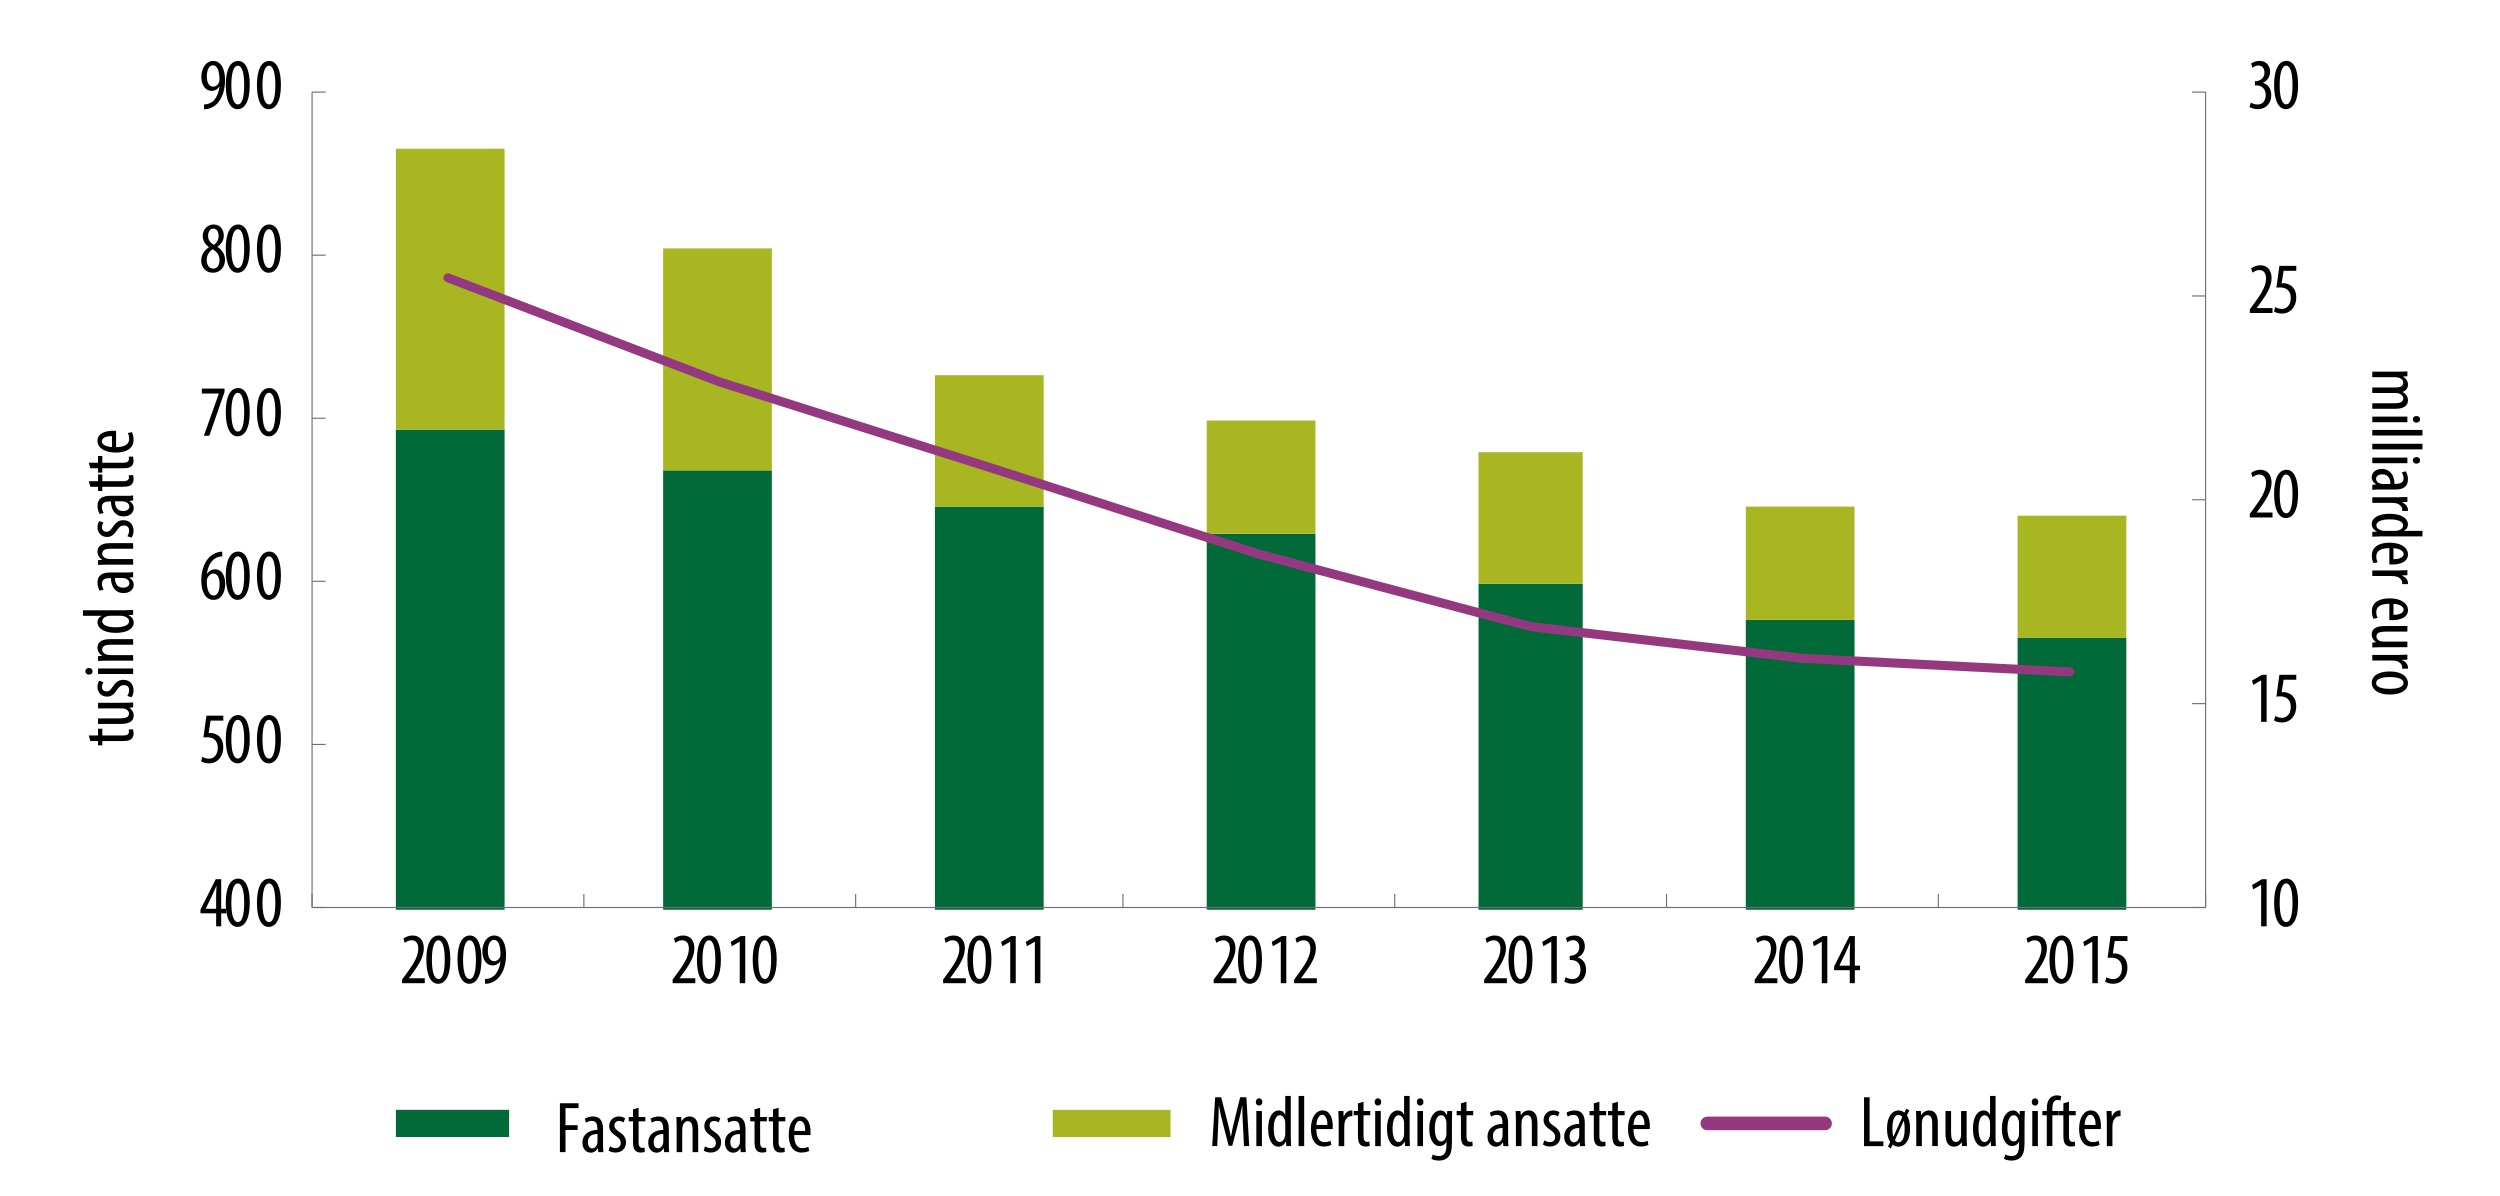 <?xml version="1.0" encoding="utf-8"?>
<!-- Generator: Adobe Illustrator 16.0.0, SVG Export Plug-In . SVG Version: 6.00 Build 0)  -->
<!DOCTYPE svg PUBLIC "-//W3C//DTD SVG 1.0//EN" "http://www.w3.org/TR/2001/REC-SVG-20010904/DTD/svg10.dtd">
<svg version="1.0" id="Layer_1" xmlns="http://www.w3.org/2000/svg" xmlns:xlink="http://www.w3.org/1999/xlink" x="0px" y="0px"
	 width="552px" height="264px" viewBox="0 0 552 264" enable-background="new 0 0 552 264" xml:space="preserve">
<g>
	<path fill="#010101" d="M529.551,82.067c0.912,0,1.377-0.048,2.001-0.063v1.072l-0.96,0.063v0.032
		c0.624,0.336,1.088,0.929,1.088,1.745c0,0.72-0.352,1.328-1.184,1.616v0.032c0.383,0.208,0.688,0.48,0.88,0.769
		c0.208,0.304,0.304,0.672,0.304,1.072c0,1.04-0.768,1.856-2.736,1.856h-5.139v-1.217h4.85c1.009,0,1.985-0.144,1.985-1.088
		c0-0.513-0.433-0.961-1.153-1.137c-0.207-0.032-0.447-0.048-0.703-0.048h-4.979v-1.217h5.074c0.864,0,1.761-0.16,1.761-1.072
		c0-0.496-0.433-1.009-1.249-1.152c-0.208-0.032-0.432-0.048-0.672-0.048h-4.914v-1.217H529.551z"/>
	<path fill="#010101" d="M523.805,91.987h7.747v1.232h-7.747V91.987z M533.553,93.316c-0.48,0.016-0.801-0.289-0.801-0.753
		c0-0.4,0.32-0.704,0.801-0.704s0.801,0.32,0.801,0.721C534.354,93.027,534.033,93.316,533.553,93.316z"/>
	<path fill="#010101" d="M534.881,94.932v1.232h-11.076v-1.232H534.881z"/>
	<path fill="#010101" d="M534.881,97.987v1.232h-11.076v-1.232H534.881z"/>
	<path fill="#010101" d="M523.805,101.044h7.747v1.232h-7.747V101.044z M533.553,102.373c-0.48,0.016-0.801-0.289-0.801-0.753
		c0-0.4,0.32-0.704,0.801-0.704s0.801,0.32,0.801,0.721C534.354,102.084,534.033,102.373,533.553,102.373z"/>
	<path fill="#010101" d="M523.805,107.045l0.816-0.08v-0.048c-0.592-0.337-0.944-0.881-0.944-1.537c0-1.04,0.88-1.841,2.209-1.841
		c1.937,0,2.801,1.553,2.817,3.298h0.24c1.04,0,1.76-0.257,1.76-1.232c0-0.48-0.16-0.913-0.4-1.281l0.865-0.271
		c0.24,0.319,0.512,1.04,0.512,1.809c0,1.553-1.024,2.225-2.77,2.225h-3.345c-0.593,0-1.265,0-1.761,0.08V107.045z M527.807,106.868
		c0-0.64-0.112-2.129-1.793-2.129c-1.008,0-1.377,0.513-1.377,0.944c0,0.545,0.4,1.009,1.169,1.153
		c0.144,0.031,0.304,0.031,0.433,0.031H527.807z"/>
	<path fill="#010101" d="M529.551,109.796c0.656,0,1.425-0.048,2.001-0.064v1.104l-1.216,0.064v0.031
		c0.736,0.257,1.344,0.913,1.344,1.633c0,0.097-0.016,0.177-0.016,0.257h-1.265c0.017-0.08,0.017-0.16,0.017-0.257
		c0-0.784-0.721-1.36-1.617-1.488c-0.208-0.032-0.448-0.048-0.705-0.048h-4.289v-1.232H529.551z"/>
	<path fill="#010101" d="M534.881,118.438h-9.219c-0.529,0-1.409,0.048-1.857,0.063v-1.056l0.977-0.08v-0.049
		c-0.561-0.256-1.104-0.8-1.104-1.616c0-1.313,1.425-2.257,3.97-2.257c2.753,0,4.033,1.137,4.033,2.337
		c0,0.561-0.271,1.104-0.928,1.408v0.032h4.129V118.438z M528.606,117.221c0.16,0,0.337,0,0.513-0.016
		c0.8-0.08,1.504-0.561,1.504-1.152c0-1.024-1.424-1.377-2.977-1.377c-1.633,0-2.945,0.416-2.945,1.313
		c0,0.384,0.208,0.912,1.328,1.185c0.145,0.032,0.32,0.048,0.513,0.048H528.606z"/>
	<path fill="#010101" d="M527.566,121.027c-2.369,0.017-2.881,0.944-2.881,1.841c0,0.528,0.127,0.977,0.304,1.28l-0.913,0.192
		c-0.239-0.433-0.367-1.089-0.367-1.696c0-1.857,1.521-2.817,3.889-2.817c2.514,0,4.082,1.057,4.082,2.609
		c0,1.584-1.664,2.208-3.426,2.208c-0.287,0-0.496,0-0.688-0.016V121.027z M528.479,123.461c1.553,0.031,2.241-0.561,2.241-1.153
		c0-0.8-1.185-1.216-2.241-1.264V123.461z"/>
	<path fill="#010101" d="M529.551,125.956c0.656,0,1.425-0.048,2.001-0.064v1.104l-1.216,0.064v0.031
		c0.736,0.257,1.344,0.913,1.344,1.633c0,0.097-0.016,0.177-0.016,0.257h-1.265c0.017-0.08,0.017-0.16,0.017-0.257
		c0-0.784-0.721-1.36-1.617-1.488c-0.208-0.032-0.448-0.048-0.705-0.048h-4.289v-1.232H529.551z"/>
	<path fill="#010101" d="M527.566,133.315c-2.369,0.017-2.881,0.944-2.881,1.841c0,0.528,0.127,0.977,0.304,1.28l-0.913,0.192
		c-0.239-0.432-0.367-1.089-0.367-1.696c0-1.857,1.521-2.817,3.889-2.817c2.514,0,4.082,1.057,4.082,2.609
		c0,1.584-1.664,2.208-3.426,2.208c-0.287,0-0.496,0-0.688-0.016V133.315z M528.479,135.749c1.553,0.031,2.241-0.561,2.241-1.153
		c0-0.8-1.185-1.216-2.241-1.264V135.749z"/>
	<path fill="#010101" d="M525.918,142.901c-0.865,0-1.537,0.049-2.113,0.064v-1.072l0.816-0.08v-0.032
		c-0.385-0.24-0.944-0.832-0.944-1.665c0-1.36,1.056-1.889,2.978-1.889h4.897v1.232h-4.722c-1.217,0-2.113,0.192-2.113,1.041
		c0,0.72,0.672,1.04,1.025,1.104c0.207,0.048,0.447,0.063,0.703,0.063h5.106v1.232H525.918z"/>
	<path fill="#010101" d="M529.551,144.612c0.656,0,1.425-0.048,2.001-0.064v1.104l-1.216,0.064v0.031
		c0.736,0.257,1.344,0.913,1.344,1.633c0,0.097-0.016,0.177-0.016,0.257h-1.265c0.017-0.08,0.017-0.16,0.017-0.257
		c0-0.784-0.721-1.36-1.617-1.488c-0.208-0.032-0.448-0.048-0.705-0.048h-4.289v-1.232H529.551z"/>
	<path fill="#010101" d="M527.678,153.35c-2.992,0-4.001-1.393-4.001-2.577c0-1.393,1.265-2.513,3.985-2.513
		c2.834,0,4.018,1.265,4.018,2.593C531.68,152.229,530.383,153.35,527.678,153.35z M527.678,149.492
		c-1.279,0-3.025,0.224-3.025,1.345c0,1.057,1.825,1.265,3.025,1.265c1.186,0,3.01-0.208,3.01-1.297
		C530.688,149.7,528.863,149.492,527.678,149.492z"/>
</g>
<path fill="#026938" d="M445.485,200.876h24.006v-60.015h-24.006V200.876z M385.472,200.876h24.005v-64.015h-24.005V200.876z
	 M326.459,200.876h23.005v-72.018h-23.005V200.876z M266.446,200.876h24.005v-83.02h-24.005V200.876z M206.433,200.876h24.006
	v-89.022h-24.006V200.876z M146.42,200.876h24.005v-97.024H146.42V200.876z M87.407,200.876h24.006V94.85H87.407V200.876z"/>
<path fill="#A8B621" d="M87.407,32.834h24.005v62.015H87.407V32.834z M146.42,54.84h24.005v49.012H146.42V54.84z M206.433,82.847
	h24.005v29.007h-24.005V82.847z M266.446,92.849h24.005v25.006h-24.005V92.849z M326.459,99.851h23.005v29.007h-23.005V99.851z
	 M385.472,111.854h24.005v25.006h-24.005V111.854z M445.485,113.854h24.005v27.007h-24.005V113.854z"/>
<line fill="none" stroke="#6D6E71" stroke-width="0.25" stroke-linejoin="round" stroke-miterlimit="10" x1="486.994" y1="200.376" x2="486.994" y2="20.332"/>
<path fill="none" stroke="#6D6E71" stroke-width="0.25" stroke-linejoin="round" stroke-miterlimit="10" d="M483.994,200.375h3.001
	 M483.994,155.364h3.001 M483.994,110.353h3.001 M483.994,65.342h3.001 M483.994,20.331h3.001"/>
<line fill="none" stroke="#6D6E71" stroke-width="0.25" stroke-linejoin="round" stroke-miterlimit="10" x1="68.903" y1="200.376" x2="68.903" y2="20.332"/>
<path fill="none" stroke="#6D6E71" stroke-width="0.25" stroke-linejoin="round" stroke-miterlimit="10" d="M68.903,200.375h3.001
	 M68.903,164.366h3.001 M68.903,128.358h3.001 M68.903,92.349h3.001 M68.903,56.34h3.001 M68.903,20.331h3.001"/>
<line fill="none" stroke="#6D6E71" stroke-width="0.25" stroke-linejoin="round" stroke-miterlimit="10" x1="68.903" y1="200.376" x2="486.995" y2="200.376"/>
<path fill="none" stroke="#6D6E71" stroke-width="0.25" stroke-linejoin="round" stroke-miterlimit="10" d="M68.902,197.375v3.001
	 M128.917,197.375v3.001 M188.929,197.375v3.001 M247.942,197.375v3.001 M307.955,197.375v3.001 M367.969,197.375v3.001
	 M427.981,197.375v3.001 M486.994,197.375v3.001"/>
<polyline fill="none" stroke="#943980" stroke-width="2" stroke-linecap="round" stroke-linejoin="round" stroke-miterlimit="10" points="
	98.909,61.341 158.922,84.347 218.936,103.352 277.948,122.356 337.961,138.36 397.975,145.362 456.987,148.362 "/>
<g>
	<path fill="#010101" d="M499.259,195.376h-0.031l-1.729,0.992l-0.239-0.961l2.192-1.28h1.024v10.404h-1.217V195.376z"/>
</g>
<g>
	<path fill="#010101" d="M507.42,199.313c0,3.793-1.2,5.346-2.705,5.346c-1.617,0-2.593-1.921-2.593-5.314
		c0-3.505,1.04-5.346,2.736-5.346C506.539,193.999,507.42,196,507.42,199.313z M503.354,199.329c0,2.513,0.432,4.273,1.456,4.273
		c0.977,0,1.377-1.776,1.377-4.273c0-2.433-0.4-4.273-1.393-4.273S503.354,196.832,503.354,199.329z"/>
</g>
<g>
	<path fill="#010101" d="M499.259,150.24h-0.031l-1.729,0.992l-0.239-0.961l2.192-1.28h1.024v10.404h-1.217V150.24z"/>
</g>
<g>
	<path fill="#010101" d="M507.02,150.08h-2.801l-0.433,2.769c0.128-0.032,0.24-0.032,0.385-0.032c0.56,0,1.424,0.24,1.984,0.785
		c0.544,0.544,0.864,1.313,0.864,2.368c0,2.065-1.297,3.554-3.153,3.554c-0.624,0-1.345-0.176-1.761-0.448l0.272-0.992
		c0.32,0.192,0.88,0.416,1.456,0.416c1.057,0,1.969-0.816,1.969-2.4c0-1.649-1.008-2.337-2.353-2.337
		c-0.384,0-0.624,0.016-0.816,0.048l0.656-4.818h3.729V150.08z"/>
</g>
<g>
	<path fill="#010101" d="M496.762,114.259v-0.8l0.881-1.201c1.232-1.712,2.705-3.666,2.705-5.618c0-1.152-0.512-1.857-1.488-1.857
		c-0.753,0-1.232,0.4-1.505,0.577l-0.304-0.929c0.368-0.304,1.088-0.704,2.032-0.704c1.729,0,2.481,1.28,2.481,2.849
		c0,1.953-1.281,3.842-2.562,5.602l-0.704,0.96v0.032h3.474v1.088H496.762z"/>
</g>
<g>
	<path fill="#010101" d="M507.42,109.041c0,3.793-1.2,5.346-2.705,5.346c-1.617,0-2.593-1.92-2.593-5.314
		c0-3.505,1.04-5.346,2.736-5.346C506.539,103.727,507.42,105.728,507.42,109.041z M503.354,109.057
		c0,2.513,0.432,4.274,1.456,4.274c0.977,0,1.377-1.777,1.377-4.274c0-2.433-0.4-4.274-1.393-4.274S503.354,106.56,503.354,109.057z
		"/>
</g>
<g>
	<path fill="#010101" d="M496.762,69.107v-0.8l0.881-1.201c1.232-1.712,2.705-3.666,2.705-5.618c0-1.152-0.512-1.856-1.488-1.856
		c-0.753,0-1.232,0.4-1.505,0.576l-0.304-0.929c0.368-0.304,1.088-0.704,2.032-0.704c1.729,0,2.481,1.28,2.481,2.849
		c0,1.953-1.281,3.841-2.562,5.602l-0.704,0.96v0.032h3.474v1.088H496.762z"/>
</g>
<g>
	<path fill="#010101" d="M507.02,59.792h-2.801l-0.433,2.769c0.128-0.032,0.24-0.032,0.385-0.032c0.56,0,1.424,0.24,1.984,0.784
		c0.544,0.544,0.864,1.313,0.864,2.369c0,2.065-1.297,3.553-3.153,3.553c-0.624,0-1.345-0.176-1.761-0.448l0.272-0.992
		c0.32,0.192,0.88,0.416,1.456,0.416c1.057,0,1.969-0.816,1.969-2.401c0-1.648-1.008-2.337-2.353-2.337
		c-0.384,0-0.624,0.016-0.816,0.048l0.656-4.818h3.729V59.792z"/>
</g>
<g>
	<path fill="#010101" d="M496.971,22.643c0.319,0.192,0.88,0.432,1.504,0.432c1.072,0,1.793-0.784,1.793-2.081
		c0-1.361-0.849-2.145-2.097-2.145h-0.288v-0.928h0.24c0.736-0.016,1.872-0.576,1.872-1.857c0-1.041-0.56-1.601-1.376-1.601
		c-0.513,0-0.961,0.256-1.297,0.496l-0.271-0.928c0.384-0.304,1.088-0.592,1.872-0.592c1.473,0,2.305,1.056,2.305,2.401
		c0,1.041-0.544,1.953-1.552,2.433v0.032c0.928,0.256,1.824,1.089,1.824,2.721c0,1.697-1.088,3.073-2.978,3.073
		c-0.672,0-1.408-0.192-1.824-0.48L496.971,22.643z"/>
</g>
<g>
	<path fill="#010101" d="M507.42,18.753c0,3.793-1.2,5.346-2.705,5.346c-1.617,0-2.593-1.92-2.593-5.314
		c0-3.505,1.04-5.346,2.736-5.346C506.539,13.439,507.42,15.44,507.42,18.753z M503.354,18.769c0,2.513,0.432,4.274,1.456,4.274
		c0.977,0,1.377-1.777,1.377-4.274c0-2.433-0.4-4.274-1.393-4.274S503.354,16.272,503.354,18.769z"/>
</g>
<g>
	<path fill="#010101" d="M47.722,204.531v-2.865h-3.458v-0.832l3.377-6.707h1.2v6.53h1.137v1.009h-1.137v2.865H47.722z
		 M47.722,200.657v-2.944c0-0.721,0.048-1.361,0.096-2.049h-0.064c-0.352,0.832-0.576,1.328-0.88,1.969l-1.44,2.993v0.031H47.722z"
		/>
</g>
<g>
	<path fill="#010101" d="M55.146,199.313c0,3.793-1.201,5.346-2.705,5.346c-1.617,0-2.593-1.921-2.593-5.314
		c0-3.505,1.041-5.346,2.737-5.346C54.266,193.999,55.146,196,55.146,199.313z M51.081,199.329c0,2.513,0.432,4.273,1.457,4.273
		c0.977,0,1.377-1.776,1.377-4.273c0-2.433-0.4-4.273-1.393-4.273C51.529,195.056,51.081,196.832,51.081,199.329z"/>
</g>
<g>
	<path fill="#010101" d="M62.026,199.313c0,3.793-1.201,5.346-2.705,5.346c-1.617,0-2.593-1.921-2.593-5.314
		c0-3.505,1.041-5.346,2.737-5.346C61.146,193.999,62.026,196,62.026,199.313z M57.96,199.329c0,2.513,0.432,4.273,1.457,4.273
		c0.977,0,1.377-1.776,1.377-4.273c0-2.433-0.4-4.273-1.393-4.273C58.409,195.056,57.96,196.832,57.96,199.329z"/>
</g>
<g>
	<path fill="#010101" d="M49.306,159.104h-2.801l-0.432,2.769c0.128-0.032,0.24-0.032,0.384-0.032c0.56,0,1.425,0.24,1.985,0.785
		c0.544,0.544,0.864,1.313,0.864,2.368c0,2.065-1.296,3.554-3.153,3.554c-0.624,0-1.344-0.176-1.761-0.448l0.272-0.992
		c0.32,0.192,0.88,0.416,1.457,0.416c1.056,0,1.969-0.816,1.969-2.4c0-1.649-1.008-2.337-2.353-2.337
		c-0.384,0-0.625,0.016-0.816,0.048l0.656-4.818h3.729V159.104z"/>
</g>
<g>
	<path fill="#010101" d="M55.146,163.201c0,3.793-1.201,5.346-2.705,5.346c-1.617,0-2.593-1.921-2.593-5.314
		c0-3.505,1.041-5.346,2.737-5.346C54.266,157.887,55.146,159.888,55.146,163.201z M51.081,163.217c0,2.513,0.432,4.273,1.457,4.273
		c0.977,0,1.377-1.776,1.377-4.273c0-2.433-0.4-4.273-1.393-4.273C51.529,158.943,51.081,160.72,51.081,163.217z"/>
</g>
<g>
	<path fill="#010101" d="M62.026,163.201c0,3.793-1.201,5.346-2.705,5.346c-1.617,0-2.593-1.921-2.593-5.314
		c0-3.505,1.041-5.346,2.737-5.346C61.146,157.887,62.026,159.888,62.026,163.201z M57.96,163.217c0,2.513,0.432,4.273,1.457,4.273
		c0.977,0,1.377-1.776,1.377-4.273c0-2.433-0.4-4.273-1.393-4.273C58.409,158.943,57.96,160.72,57.96,163.217z"/>
</g>
<g>
	<path fill="#010101" d="M49.082,122.832c-0.208,0.016-0.432,0.048-0.736,0.112c-1.729,0.416-2.417,2.145-2.673,3.746h0.048
		c0.4-0.592,0.977-0.992,1.761-0.992c1.329,0,2.241,1.216,2.241,3.201c0,1.969-0.896,3.554-2.561,3.554
		c-1.809,0-2.721-1.841-2.721-4.226c0-2.017,0.528-3.585,1.344-4.69c0.625-0.88,1.617-1.457,2.513-1.648
		c0.336-0.064,0.608-0.08,0.784-0.096V122.832z M48.49,128.994c0-1.569-0.544-2.353-1.393-2.353c-0.512,0-1.04,0.352-1.344,1.121
		c-0.048,0.111-0.096,0.319-0.096,0.624c0.016,2.129,0.672,3.105,1.504,3.105C47.866,131.491,48.49,130.803,48.49,128.994z"/>
</g>
<g>
	<path fill="#010101" d="M55.146,127.105c0,3.793-1.201,5.346-2.705,5.346c-1.617,0-2.593-1.921-2.593-5.314
		c0-3.505,1.041-5.346,2.737-5.346C54.266,121.791,55.146,123.792,55.146,127.105z M51.081,127.121c0,2.513,0.432,4.273,1.457,4.273
		c0.977,0,1.377-1.776,1.377-4.273c0-2.433-0.4-4.273-1.393-4.273C51.529,122.848,51.081,124.624,51.081,127.121z"/>
</g>
<g>
	<path fill="#010101" d="M62.026,127.105c0,3.793-1.201,5.346-2.705,5.346c-1.617,0-2.593-1.921-2.593-5.314
		c0-3.505,1.041-5.346,2.737-5.346C61.146,121.791,62.026,123.792,62.026,127.105z M57.96,127.121c0,2.513,0.432,4.273,1.457,4.273
		c0.977,0,1.377-1.776,1.377-4.273c0-2.433-0.4-4.273-1.393-4.273C58.409,122.848,57.96,124.624,57.96,127.121z"/>
</g>
<g>
	<path fill="#010101" d="M49.578,85.807v0.736l-3.361,9.668h-1.2l3.297-9.284v-0.032h-3.746v-1.088H49.578z"/>
</g>
<g>
	<path fill="#010101" d="M55.146,90.993c0,3.793-1.201,5.346-2.705,5.346c-1.617,0-2.593-1.92-2.593-5.314
		c0-3.505,1.041-5.346,2.737-5.346C54.266,85.679,55.146,87.68,55.146,90.993z M51.081,91.009c0,2.513,0.432,4.274,1.457,4.274
		c0.977,0,1.377-1.777,1.377-4.274c0-2.433-0.4-4.274-1.393-4.274C51.529,86.735,51.081,88.512,51.081,91.009z"/>
</g>
<g>
	<path fill="#010101" d="M62.026,90.993c0,3.793-1.201,5.346-2.705,5.346c-1.617,0-2.593-1.92-2.593-5.314
		c0-3.505,1.041-5.346,2.737-5.346C61.146,85.679,62.026,87.68,62.026,90.993z M57.96,91.009c0,2.513,0.432,4.274,1.457,4.274
		c0.977,0,1.377-1.777,1.377-4.274c0-2.433-0.4-4.274-1.393-4.274C58.409,86.735,57.96,88.512,57.96,91.009z"/>
</g>
<g>
	<path fill="#010101" d="M44.424,57.554c0-1.457,0.864-2.385,1.712-2.978l-0.016-0.032c-0.864-0.592-1.361-1.505-1.361-2.385
		c0-1.601,1.137-2.593,2.433-2.593c1.489,0,2.225,1.249,2.225,2.449c0,0.913-0.432,1.793-1.393,2.449v0.048
		c0.96,0.641,1.665,1.585,1.665,2.833c0,1.617-1.072,2.881-2.673,2.881C45.289,60.227,44.424,58.851,44.424,57.554z M48.474,57.426
		c0-1.201-0.688-1.873-1.489-2.401c-0.833,0.512-1.345,1.409-1.345,2.321c0,1.168,0.528,1.969,1.425,1.969
		C47.833,59.315,48.474,58.723,48.474,57.426z M45.945,52.08c0,1.056,0.64,1.584,1.281,2c0.624-0.448,1.04-1.136,1.04-1.92
		c0-1.009-0.416-1.681-1.168-1.681C46.409,50.479,45.945,51.136,45.945,52.08z"/>
</g>
<g>
	<path fill="#010101" d="M55.146,54.881c0,3.793-1.201,5.346-2.705,5.346c-1.617,0-2.593-1.92-2.593-5.314
		c0-3.505,1.041-5.346,2.737-5.346C54.266,49.567,55.146,51.568,55.146,54.881z M51.081,54.897c0,2.513,0.432,4.274,1.457,4.274
		c0.977,0,1.377-1.777,1.377-4.274c0-2.433-0.4-4.274-1.393-4.274C51.529,50.623,51.081,52.4,51.081,54.897z"/>
</g>
<g>
	<path fill="#010101" d="M62.026,54.881c0,3.793-1.201,5.346-2.705,5.346c-1.617,0-2.593-1.92-2.593-5.314
		c0-3.505,1.041-5.346,2.737-5.346C61.146,49.567,62.026,51.568,62.026,54.881z M57.96,54.897c0,2.513,0.432,4.274,1.457,4.274
		c0.977,0,1.377-1.777,1.377-4.274c0-2.433-0.4-4.274-1.393-4.274C58.409,50.623,57.96,52.4,57.96,54.897z"/>
</g>
<g>
	<path fill="#010101" d="M45.048,23.059c0.272,0,0.497-0.032,0.769-0.096c0.528-0.128,1.041-0.416,1.424-0.816
		c0.576-0.64,1.041-1.584,1.217-2.961H48.41c-0.384,0.496-0.928,0.88-1.681,0.88c-1.296,0-2.273-1.201-2.273-3.089
		c0-1.905,1.024-3.521,2.625-3.521c1.776,0,2.609,1.873,2.609,4.178c0,2.049-0.512,3.666-1.376,4.818
		c-0.608,0.833-1.489,1.376-2.401,1.584c-0.336,0.064-0.608,0.08-0.865,0.08V23.059z M45.673,16.864
		c0,1.537,0.576,2.273,1.409,2.273c0.512,0,1.024-0.352,1.28-0.928c0.064-0.176,0.096-0.32,0.096-0.672
		c0-2.177-0.625-3.121-1.441-3.121C46.393,14.416,45.673,15.088,45.673,16.864z"/>
</g>
<g>
	<path fill="#010101" d="M55.146,18.769c0,3.793-1.201,5.346-2.705,5.346c-1.617,0-2.593-1.921-2.593-5.314
		c0-3.505,1.041-5.346,2.737-5.346C54.266,13.455,55.146,15.456,55.146,18.769z M51.081,18.785c0,2.513,0.432,4.274,1.457,4.274
		c0.977,0,1.377-1.777,1.377-4.274c0-2.433-0.4-4.273-1.393-4.273C51.529,14.512,51.081,16.288,51.081,18.785z"/>
</g>
<g>
	<path fill="#010101" d="M62.026,18.769c0,3.793-1.201,5.346-2.705,5.346c-1.617,0-2.593-1.921-2.593-5.314
		c0-3.505,1.041-5.346,2.737-5.346C61.146,13.455,62.026,15.456,62.026,18.769z M57.96,18.785c0,2.513,0.432,4.274,1.457,4.274
		c0.977,0,1.377-1.777,1.377-4.274c0-2.433-0.4-4.273-1.393-4.273C58.409,14.512,57.96,16.288,57.96,18.785z"/>
</g>
<g>
	<path fill="#010101" d="M88.775,217.091v-0.801l0.88-1.2c1.232-1.713,2.705-3.665,2.705-5.618c0-1.152-0.512-1.856-1.489-1.856
		c-0.752,0-1.232,0.4-1.504,0.576l-0.304-0.929c0.368-0.304,1.088-0.704,2.033-0.704c1.729,0,2.481,1.28,2.481,2.85
		c0,1.952-1.28,3.841-2.561,5.602l-0.704,0.961v0.031h3.474v1.089H88.775z"/>
</g>
<g>
	<path fill="#010101" d="M99.433,211.873c0,3.793-1.201,5.346-2.705,5.346c-1.617,0-2.593-1.921-2.593-5.314
		c0-3.505,1.041-5.346,2.737-5.346C98.553,206.559,99.433,208.56,99.433,211.873z M95.367,211.889c0,2.513,0.432,4.273,1.457,4.273
		c0.977,0,1.377-1.776,1.377-4.273c0-2.433-0.4-4.273-1.393-4.273C95.815,207.615,95.367,209.392,95.367,211.889z"/>
</g>
<g>
	<path fill="#010101" d="M106.313,211.873c0,3.793-1.201,5.346-2.705,5.346c-1.617,0-2.593-1.921-2.593-5.314
		c0-3.505,1.041-5.346,2.737-5.346C105.433,206.559,106.313,208.56,106.313,211.873z M102.247,211.889
		c0,2.513,0.432,4.273,1.457,4.273c0.977,0,1.377-1.776,1.377-4.273c0-2.433-0.4-4.273-1.393-4.273
		C102.695,207.615,102.247,209.392,102.247,211.889z"/>
</g>
<g>
	<path fill="#010101" d="M107.095,216.162c0.272,0,0.497-0.031,0.769-0.096c0.528-0.128,1.041-0.416,1.424-0.816
		c0.577-0.641,1.041-1.585,1.217-2.961h-0.048c-0.384,0.496-0.928,0.88-1.681,0.88c-1.296,0-2.273-1.2-2.273-3.089
		c0-1.905,1.024-3.521,2.625-3.521c1.776,0,2.609,1.873,2.609,4.178c0,2.049-0.512,3.665-1.376,4.818
		c-0.608,0.832-1.489,1.376-2.401,1.584c-0.336,0.064-0.608,0.08-0.865,0.08V216.162z M107.719,209.968
		c0,1.537,0.576,2.273,1.409,2.273c0.512,0,1.024-0.353,1.28-0.929c0.064-0.176,0.096-0.32,0.096-0.672
		c0-2.178-0.625-3.122-1.441-3.122C108.439,207.519,107.719,208.191,107.719,209.968z"/>
</g>
<g>
	<path fill="#010101" d="M148.517,217.091v-0.801l0.88-1.2c1.232-1.713,2.705-3.665,2.705-5.618c0-1.152-0.512-1.856-1.489-1.856
		c-0.752,0-1.232,0.4-1.504,0.576l-0.304-0.929c0.368-0.304,1.088-0.704,2.033-0.704c1.729,0,2.481,1.28,2.481,2.85
		c0,1.952-1.28,3.841-2.561,5.602l-0.704,0.961v0.031h3.474v1.089H148.517z"/>
</g>
<g>
	<path fill="#010101" d="M159.175,211.873c0,3.793-1.201,5.346-2.705,5.346c-1.617,0-2.593-1.921-2.593-5.314
		c0-3.505,1.041-5.346,2.737-5.346C158.295,206.559,159.175,208.56,159.175,211.873z M155.109,211.889
		c0,2.513,0.432,4.273,1.457,4.273c0.977,0,1.377-1.776,1.377-4.273c0-2.433-0.4-4.273-1.393-4.273
		C155.558,207.615,155.109,209.392,155.109,211.889z"/>
</g>
<g>
	<path fill="#010101" d="M163.334,207.936h-0.032l-1.729,0.992l-0.24-0.961l2.193-1.28h1.024v10.404h-1.216V207.936z"/>
</g>
<g>
	<path fill="#010101" d="M171.495,211.873c0,3.793-1.201,5.346-2.705,5.346c-1.617,0-2.593-1.921-2.593-5.314
		c0-3.505,1.041-5.346,2.737-5.346C170.615,206.559,171.495,208.56,171.495,211.873z M167.429,211.889
		c0,2.513,0.432,4.273,1.457,4.273c0.977,0,1.377-1.776,1.377-4.273c0-2.433-0.4-4.273-1.393-4.273
		C167.877,207.615,167.429,209.392,167.429,211.889z"/>
</g>
<g>
	<path fill="#010101" d="M208.243,217.091v-0.801l0.88-1.2c1.232-1.713,2.705-3.665,2.705-5.618c0-1.152-0.512-1.856-1.489-1.856
		c-0.752,0-1.232,0.4-1.504,0.576l-0.304-0.929c0.368-0.304,1.088-0.704,2.033-0.704c1.729,0,2.481,1.28,2.481,2.85
		c0,1.952-1.28,3.841-2.561,5.602l-0.704,0.961v0.031h3.474v1.089H208.243z"/>
</g>
<g>
	<path fill="#010101" d="M218.901,211.873c0,3.793-1.201,5.346-2.705,5.346c-1.617,0-2.593-1.921-2.593-5.314
		c0-3.505,1.041-5.346,2.737-5.346C218.021,206.559,218.901,208.56,218.901,211.873z M214.835,211.889
		c0,2.513,0.432,4.273,1.457,4.273c0.977,0,1.377-1.776,1.377-4.273c0-2.433-0.4-4.273-1.393-4.273
		C215.284,207.615,214.835,209.392,214.835,211.889z"/>
</g>
<g>
	<path fill="#010101" d="M223.06,207.936h-0.032l-1.729,0.992l-0.24-0.961l2.193-1.28h1.024v10.404h-1.216V207.936z"/>
</g>
<g>
	<path fill="#010101" d="M228.5,207.936h-0.032l-1.729,0.992l-0.24-0.961l2.193-1.28h1.024v10.404H228.5V207.936z"/>
</g>
<g>
	<path fill="#010101" d="M267.985,217.091v-0.801l0.88-1.2c1.232-1.713,2.705-3.665,2.705-5.618c0-1.152-0.512-1.856-1.489-1.856
		c-0.752,0-1.232,0.4-1.504,0.576l-0.304-0.929c0.368-0.304,1.088-0.704,2.033-0.704c1.729,0,2.481,1.28,2.481,2.85
		c0,1.952-1.28,3.841-2.561,5.602l-0.704,0.961v0.031h3.474v1.089H267.985z"/>
</g>
<g>
	<path fill="#010101" d="M278.644,211.873c0,3.793-1.2,5.346-2.705,5.346c-1.617,0-2.593-1.921-2.593-5.314
		c0-3.505,1.04-5.346,2.736-5.346C277.763,206.559,278.644,208.56,278.644,211.873z M274.578,211.889
		c0,2.513,0.432,4.273,1.456,4.273c0.977,0,1.377-1.776,1.377-4.273c0-2.433-0.4-4.273-1.393-4.273S274.578,209.392,274.578,211.889
		z"/>
</g>
<g>
	<path fill="#010101" d="M282.802,207.936h-0.031l-1.729,0.992l-0.239-0.961l2.192-1.28h1.024v10.404h-1.217V207.936z"/>
</g>
<g>
	<path fill="#010101" d="M285.744,217.091v-0.801l0.881-1.2c1.232-1.713,2.705-3.665,2.705-5.618c0-1.152-0.512-1.856-1.488-1.856
		c-0.753,0-1.232,0.4-1.505,0.576l-0.304-0.929c0.368-0.304,1.088-0.704,2.032-0.704c1.729,0,2.481,1.28,2.481,2.85
		c0,1.952-1.281,3.841-2.562,5.602l-0.704,0.961v0.031h3.474v1.089H285.744z"/>
</g>
<g>
	<path fill="#010101" d="M327.711,217.091v-0.801l0.881-1.2c1.232-1.713,2.705-3.665,2.705-5.618c0-1.152-0.512-1.856-1.488-1.856
		c-0.753,0-1.232,0.4-1.505,0.576L328,207.263c0.368-0.304,1.088-0.704,2.032-0.704c1.729,0,2.481,1.28,2.481,2.85
		c0,1.952-1.281,3.841-2.562,5.602l-0.704,0.961v0.031h3.474v1.089H327.711z"/>
</g>
<g>
	<path fill="#010101" d="M338.369,211.873c0,3.793-1.2,5.346-2.705,5.346c-1.617,0-2.593-1.921-2.593-5.314
		c0-3.505,1.04-5.346,2.736-5.346C337.488,206.559,338.369,208.56,338.369,211.873z M334.304,211.889
		c0,2.513,0.432,4.273,1.456,4.273c0.977,0,1.377-1.776,1.377-4.273c0-2.433-0.4-4.273-1.393-4.273S334.304,209.392,334.304,211.889
		z"/>
</g>
<g>
	<path fill="#010101" d="M342.527,207.936h-0.031l-1.729,0.992l-0.239-0.961l2.192-1.28h1.024v10.404h-1.217V207.936z"/>
</g>
<g>
	<path fill="#010101" d="M345.68,215.763c0.319,0.191,0.88,0.432,1.504,0.432c1.072,0,1.793-0.784,1.793-2.081
		c0-1.36-0.849-2.145-2.097-2.145h-0.288v-0.929h0.24c0.736-0.016,1.872-0.576,1.872-1.856c0-1.04-0.56-1.601-1.376-1.601
		c-0.513,0-0.961,0.256-1.297,0.496l-0.271-0.929c0.384-0.304,1.088-0.592,1.872-0.592c1.473,0,2.305,1.057,2.305,2.401
		c0,1.04-0.544,1.952-1.552,2.433v0.032c0.928,0.256,1.824,1.088,1.824,2.721c0,1.697-1.088,3.073-2.978,3.073
		c-0.672,0-1.408-0.192-1.824-0.48L345.68,215.763z"/>
</g>
<g>
	<path fill="#010101" d="M387.438,217.091v-0.801l0.881-1.2c1.232-1.713,2.705-3.665,2.705-5.618c0-1.152-0.512-1.856-1.488-1.856
		c-0.753,0-1.232,0.4-1.505,0.576l-0.304-0.929c0.368-0.304,1.088-0.704,2.032-0.704c1.729,0,2.481,1.28,2.481,2.85
		c0,1.952-1.281,3.841-2.562,5.602l-0.704,0.961v0.031h3.474v1.089H387.438z"/>
</g>
<g>
	<path fill="#010101" d="M398.096,211.873c0,3.793-1.2,5.346-2.705,5.346c-1.617,0-2.593-1.921-2.593-5.314
		c0-3.505,1.04-5.346,2.736-5.346C397.215,206.559,398.096,208.56,398.096,211.873z M394.03,211.889
		c0,2.513,0.432,4.273,1.456,4.273c0.977,0,1.377-1.776,1.377-4.273c0-2.433-0.4-4.273-1.393-4.273S394.03,209.392,394.03,211.889z"
		/>
</g>
<g>
	<path fill="#010101" d="M402.254,207.936h-0.031l-1.729,0.992l-0.239-0.961l2.192-1.28h1.024v10.404h-1.217V207.936z"/>
</g>
<g>
	<path fill="#010101" d="M408.43,217.091v-2.865h-3.457v-0.832l3.377-6.707h1.201v6.53h1.136v1.009h-1.136v2.865H408.43z
		 M408.43,213.217v-2.944c0-0.721,0.049-1.361,0.097-2.049h-0.064c-0.352,0.832-0.576,1.328-0.88,1.969l-1.44,2.993v0.031H408.43z"
		/>
</g>
<g>
	<path fill="#010101" d="M447.164,217.091v-0.801l0.88-1.2c1.232-1.713,2.705-3.665,2.705-5.618c0-1.152-0.513-1.856-1.488-1.856
		c-0.753,0-1.232,0.4-1.505,0.576l-0.304-0.929c0.368-0.304,1.088-0.704,2.032-0.704c1.729,0,2.481,1.28,2.481,2.85
		c0,1.952-1.281,3.841-2.562,5.602l-0.704,0.961v0.031h3.474v1.089H447.164z"/>
</g>
<g>
	<path fill="#010101" d="M457.822,211.873c0,3.793-1.2,5.346-2.705,5.346c-1.617,0-2.593-1.921-2.593-5.314
		c0-3.505,1.04-5.346,2.736-5.346C456.941,206.559,457.822,208.56,457.822,211.873z M453.757,211.889
		c0,2.513,0.432,4.273,1.456,4.273c0.977,0,1.377-1.776,1.377-4.273c0-2.433-0.4-4.273-1.393-4.273S453.757,209.392,453.757,211.889
		z"/>
</g>
<g>
	<path fill="#010101" d="M461.979,207.936h-0.031l-1.729,0.992l-0.239-0.961l2.192-1.28h1.024v10.404h-1.217V207.936z"/>
</g>
<g>
	<path fill="#010101" d="M469.741,207.775h-2.801l-0.433,2.769c0.128-0.032,0.24-0.032,0.385-0.032c0.56,0,1.424,0.24,1.984,0.785
		c0.544,0.544,0.864,1.313,0.864,2.368c0,2.065-1.297,3.554-3.153,3.554c-0.624,0-1.345-0.176-1.761-0.448l0.272-0.992
		c0.32,0.192,0.88,0.416,1.456,0.416c1.057,0,1.969-0.816,1.969-2.4c0-1.649-1.008-2.337-2.353-2.337
		c-0.384,0-0.624,0.016-0.816,0.048l0.656-4.818h3.729V207.775z"/>
</g>
<g>
	<path d="M123.627,243.599h4.114v1.072h-2.881v3.777h2.689v1.04h-2.689v4.898h-1.232V243.599z"/>
	<path d="M132.108,254.387l-0.08-0.816h-0.048c-0.336,0.593-0.88,0.944-1.537,0.944c-1.041,0-1.841-0.88-1.841-2.209
		c0-1.937,1.553-2.801,3.297-2.817v-0.239c0-1.041-0.256-1.761-1.232-1.761c-0.48,0-0.912,0.16-1.28,0.399l-0.272-0.864
		c0.32-0.24,1.041-0.512,1.809-0.512c1.552,0,2.225,1.024,2.225,2.769v3.346c0,0.592,0,1.265,0.08,1.761H132.108z M131.932,250.385
		c-0.64,0-2.129,0.112-2.129,1.793c0,1.009,0.512,1.377,0.944,1.377c0.544,0,1.008-0.4,1.152-1.169
		c0.032-0.144,0.032-0.304,0.032-0.432V250.385z"/>
	<path d="M134.667,253.106c0.272,0.176,0.752,0.4,1.249,0.4c0.704,0,1.136-0.433,1.136-1.121c0-0.592-0.208-0.992-0.992-1.521
		c-1.008-0.656-1.553-1.313-1.553-2.209c0-1.248,0.929-2.145,2.129-2.145c0.608,0,1.072,0.208,1.393,0.4l-0.336,0.928
		c-0.288-0.191-0.625-0.336-1.024-0.336c-0.672,0-1.009,0.48-1.009,0.977c0,0.528,0.192,0.816,0.96,1.345
		c0.896,0.576,1.601,1.28,1.601,2.353c0,1.553-1.056,2.305-2.321,2.305c-0.576,0-1.2-0.176-1.537-0.448L134.667,253.106z"/>
	<path d="M141.003,244.591v2.049h1.488v0.944h-1.488v4.594c0,1.009,0.368,1.28,0.816,1.28c0.192,0,0.353-0.016,0.497-0.048
		l0.048,0.944c-0.224,0.08-0.512,0.128-0.913,0.128c-0.48,0-0.912-0.128-1.216-0.464c-0.304-0.353-0.464-0.88-0.464-1.953v-4.481
		h-0.944v-0.944h0.944v-1.696L141.003,244.591z"/>
	<path d="M146.635,254.387l-0.08-0.816h-0.048c-0.336,0.593-0.88,0.944-1.537,0.944c-1.041,0-1.841-0.88-1.841-2.209
		c0-1.937,1.553-2.801,3.297-2.817v-0.239c0-1.041-0.256-1.761-1.232-1.761c-0.48,0-0.912,0.16-1.28,0.399l-0.272-0.864
		c0.32-0.24,1.041-0.512,1.809-0.512c1.552,0,2.225,1.024,2.225,2.769v3.346c0,0.592,0,1.265,0.08,1.761H146.635z M146.459,250.385
		c-0.64,0-2.129,0.112-2.129,1.793c0,1.009,0.512,1.377,0.944,1.377c0.544,0,1.008-0.4,1.152-1.169
		c0.032-0.144,0.032-0.304,0.032-0.432V250.385z"/>
	<path d="M149.402,248.641c0-0.912-0.048-1.377-0.064-2.001h1.072l0.064,0.929h0.032c0.336-0.625,0.96-1.057,1.777-1.057
		c1.072,0,1.873,0.8,1.873,2.673v5.202h-1.232v-4.994c0-0.912-0.176-1.841-1.072-1.841c-0.512,0-1.009,0.433-1.168,1.265
		c-0.032,0.192-0.048,0.433-0.048,0.688v4.882h-1.232V248.641z"/>
	<path d="M155.674,253.106c0.272,0.176,0.752,0.4,1.249,0.4c0.704,0,1.136-0.433,1.136-1.121c0-0.592-0.208-0.992-0.992-1.521
		c-1.008-0.656-1.553-1.313-1.553-2.209c0-1.248,0.929-2.145,2.129-2.145c0.608,0,1.072,0.208,1.393,0.4l-0.336,0.928
		c-0.288-0.191-0.625-0.336-1.024-0.336c-0.672,0-1.009,0.48-1.009,0.977c0,0.528,0.192,0.816,0.96,1.345
		c0.896,0.576,1.601,1.28,1.601,2.353c0,1.553-1.056,2.305-2.321,2.305c-0.576,0-1.2-0.176-1.537-0.448L155.674,253.106z"/>
	<path d="M163.563,254.387l-0.08-0.816h-0.048c-0.336,0.593-0.88,0.944-1.537,0.944c-1.041,0-1.841-0.88-1.841-2.209
		c0-1.937,1.553-2.801,3.297-2.817v-0.239c0-1.041-0.256-1.761-1.232-1.761c-0.48,0-0.912,0.16-1.28,0.399l-0.272-0.864
		c0.32-0.24,1.041-0.512,1.809-0.512c1.552,0,2.225,1.024,2.225,2.769v3.346c0,0.592,0,1.265,0.08,1.761H163.563z M163.387,250.385
		c-0.64,0-2.129,0.112-2.129,1.793c0,1.009,0.512,1.377,0.944,1.377c0.544,0,1.008-0.4,1.152-1.169
		c0.032-0.144,0.032-0.304,0.032-0.432V250.385z"/>
	<path d="M167.834,244.591v2.049h1.488v0.944h-1.488v4.594c0,1.009,0.368,1.28,0.816,1.28c0.192,0,0.353-0.016,0.497-0.048
		l0.048,0.944c-0.224,0.08-0.512,0.128-0.913,0.128c-0.48,0-0.912-0.128-1.216-0.464c-0.304-0.353-0.464-0.88-0.464-1.953v-4.481
		h-0.944v-0.944h0.944v-1.696L167.834,244.591z"/>
	<path d="M171.915,244.591v2.049h1.488v0.944h-1.488v4.594c0,1.009,0.368,1.28,0.816,1.28c0.192,0,0.353-0.016,0.497-0.048
		l0.048,0.944c-0.224,0.08-0.512,0.128-0.913,0.128c-0.48,0-0.912-0.128-1.216-0.464c-0.304-0.353-0.464-0.88-0.464-1.953v-4.481
		h-0.944v-0.944h0.944v-1.696L171.915,244.591z"/>
	<path d="M175.354,250.625c0.016,2.369,0.944,2.882,1.841,2.882c0.528,0,0.977-0.129,1.281-0.305l0.192,0.912
		c-0.432,0.24-1.088,0.368-1.697,0.368c-1.856,0-2.817-1.521-2.817-3.89c0-2.513,1.056-4.081,2.609-4.081
		c1.584,0,2.209,1.664,2.209,3.425c0,0.288,0,0.497-0.016,0.688H175.354z M177.787,249.713c0.032-1.553-0.56-2.241-1.152-2.241
		c-0.8,0-1.216,1.185-1.265,2.241H177.787z"/>
</g>
<g>
	<path d="M274.445,248.417c-0.08-1.425-0.16-3.01-0.111-4.226h-0.064c-0.24,1.2-0.528,2.48-0.864,3.745l-1.329,5.058h-0.784
		l-1.265-4.85c-0.352-1.377-0.672-2.705-0.88-3.953H269.1c0,1.264-0.064,2.769-0.128,4.306l-0.208,4.562h-1.104l0.641-10.788h1.328
		l1.265,4.93c0.368,1.425,0.64,2.481,0.864,3.714h0.048c0.208-1.232,0.448-2.257,0.8-3.714l1.216-4.93h1.377l0.624,10.788h-1.152
		L274.445,248.417z"/>
	<path d="M278.731,243.311c0.016,0.48-0.289,0.801-0.753,0.801c-0.4,0-0.704-0.32-0.704-0.801s0.32-0.8,0.721-0.8
		C278.442,242.511,278.731,242.83,278.731,243.311z M277.402,253.059v-7.747h1.232v7.747H277.402z"/>
	<path d="M285.005,241.982v9.22c0,0.528,0.048,1.408,0.063,1.856h-1.056l-0.08-0.977h-0.049c-0.256,0.561-0.8,1.104-1.616,1.104
		c-1.313,0-2.257-1.425-2.257-3.97c0-2.753,1.137-4.033,2.337-4.033c0.561,0,1.104,0.271,1.408,0.928h0.032v-4.129H285.005z
		 M283.788,248.257c0-0.16,0-0.336-0.016-0.513c-0.08-0.8-0.561-1.504-1.152-1.504c-1.024,0-1.377,1.424-1.377,2.977
		c0,1.633,0.416,2.945,1.313,2.945c0.384,0,0.912-0.208,1.185-1.328c0.032-0.145,0.048-0.32,0.048-0.513V248.257z"/>
	<path d="M286.73,241.982h1.232v11.076h-1.232V241.982z"/>
	<path d="M290.65,249.297c0.017,2.369,0.944,2.882,1.841,2.882c0.528,0,0.977-0.129,1.28-0.305l0.192,0.912
		c-0.433,0.24-1.089,0.368-1.696,0.368c-1.857,0-2.817-1.521-2.817-3.89c0-2.513,1.057-4.081,2.609-4.081
		c1.584,0,2.208,1.664,2.208,3.425c0,0.288,0,0.497-0.016,0.688H290.65z M293.084,248.385c0.031-1.553-0.561-2.241-1.153-2.241
		c-0.8,0-1.216,1.185-1.264,2.241H293.084z"/>
	<path d="M295.579,247.313c0-0.656-0.048-1.425-0.064-2.001h1.104l0.064,1.217h0.031c0.257-0.736,0.913-1.345,1.633-1.345
		c0.097,0,0.177,0.016,0.257,0.016v1.265c-0.08-0.016-0.16-0.016-0.257-0.016c-0.784,0-1.36,0.72-1.488,1.616
		c-0.032,0.208-0.048,0.448-0.048,0.704v4.29h-1.232V247.313z"/>
	<path d="M301.066,243.263v2.049h1.488v0.944h-1.488v4.594c0,1.009,0.368,1.28,0.816,1.28c0.191,0,0.352-0.016,0.496-0.048
		l0.048,0.944c-0.224,0.08-0.512,0.128-0.912,0.128c-0.48,0-0.913-0.128-1.217-0.464c-0.304-0.353-0.464-0.88-0.464-1.953v-4.481
		h-0.944v-0.944h0.944v-1.696L301.066,243.263z"/>
	<path d="M304.971,243.311c0.016,0.48-0.289,0.801-0.753,0.801c-0.4,0-0.704-0.32-0.704-0.801s0.32-0.8,0.721-0.8
		C304.682,242.511,304.971,242.83,304.971,243.311z M303.642,253.059v-7.747h1.232v7.747H303.642z"/>
	<path d="M311.244,241.982v9.22c0,0.528,0.048,1.408,0.063,1.856h-1.056l-0.08-0.977h-0.049c-0.256,0.561-0.8,1.104-1.616,1.104
		c-1.313,0-2.257-1.425-2.257-3.97c0-2.753,1.137-4.033,2.337-4.033c0.561,0,1.104,0.271,1.408,0.928h0.032v-4.129H311.244z
		 M310.027,248.257c0-0.16,0-0.336-0.016-0.513c-0.08-0.8-0.561-1.504-1.152-1.504c-1.024,0-1.377,1.424-1.377,2.977
		c0,1.633,0.416,2.945,1.313,2.945c0.384,0,0.912-0.208,1.185-1.328c0.032-0.145,0.048-0.32,0.048-0.513V248.257z"/>
	<path d="M314.299,243.311c0.016,0.48-0.289,0.801-0.753,0.801c-0.4,0-0.704-0.32-0.704-0.801s0.32-0.8,0.721-0.8
		C314.01,242.511,314.299,242.83,314.299,243.311z M312.97,253.059v-7.747h1.232v7.747H312.97z"/>
	<path d="M320.651,245.312c-0.017,0.544-0.064,1.232-0.064,2.417v4.338c0,2.032-0.256,2.801-0.769,3.361
		c-0.464,0.528-1.2,0.832-2.064,0.832c-0.656,0-1.297-0.16-1.696-0.384l0.288-0.961c0.304,0.16,0.816,0.337,1.44,0.337
		c0.977,0,1.584-0.608,1.584-2.369v-0.784h-0.031c-0.272,0.607-0.833,0.944-1.489,0.944c-1.376,0-2.272-1.553-2.272-3.826
		c0-2.849,1.297-4.033,2.433-4.033c0.833,0,1.217,0.544,1.44,1.008h0.032l0.064-0.88H320.651z M319.37,247.984
		c0-0.192-0.016-0.4-0.063-0.561c-0.145-0.527-0.416-1.184-1.12-1.184c-0.896,0-1.377,1.2-1.377,2.913
		c0,1.984,0.624,2.881,1.377,2.881c0.368,0,0.848-0.176,1.104-1.104c0.063-0.24,0.079-0.48,0.079-0.704V247.984z"/>
	<path d="M323.802,243.263v2.049h1.488v0.944h-1.488v4.594c0,1.009,0.368,1.28,0.816,1.28c0.191,0,0.352-0.016,0.496-0.048
		l0.048,0.944c-0.224,0.08-0.512,0.128-0.912,0.128c-0.48,0-0.913-0.128-1.217-0.464c-0.304-0.353-0.464-0.88-0.464-1.953v-4.481
		h-0.944v-0.944h0.944v-1.696L323.802,243.263z"/>
	<path d="M331.946,253.059l-0.08-0.816h-0.048c-0.337,0.593-0.881,0.944-1.537,0.944c-1.04,0-1.841-0.88-1.841-2.209
		c0-1.937,1.553-2.801,3.298-2.817v-0.239c0-1.041-0.257-1.761-1.232-1.761c-0.48,0-0.913,0.16-1.281,0.399l-0.271-0.864
		c0.319-0.24,1.04-0.512,1.809-0.512c1.553,0,2.225,1.024,2.225,2.769v3.346c0,0.592,0,1.265,0.08,1.761H331.946z M331.77,249.057
		c-0.64,0-2.129,0.112-2.129,1.793c0,1.009,0.513,1.377,0.945,1.377c0.544,0,1.008-0.4,1.152-1.169
		c0.031-0.144,0.031-0.304,0.031-0.432V249.057z"/>
	<path d="M334.713,247.313c0-0.912-0.048-1.377-0.063-2.001h1.072l0.063,0.929h0.032c0.336-0.625,0.96-1.057,1.776-1.057
		c1.073,0,1.873,0.8,1.873,2.673v5.202h-1.232v-4.994c0-0.912-0.176-1.841-1.072-1.841c-0.513,0-1.009,0.433-1.169,1.265
		c-0.031,0.192-0.048,0.433-0.048,0.688v4.882h-1.232V247.313z"/>
	<path d="M340.984,251.778c0.272,0.176,0.752,0.4,1.248,0.4c0.705,0,1.137-0.433,1.137-1.121c0-0.592-0.208-0.992-0.992-1.521
		c-1.009-0.656-1.553-1.313-1.553-2.209c0-1.248,0.929-2.145,2.129-2.145c0.608,0,1.072,0.208,1.393,0.4l-0.336,0.928
		c-0.288-0.191-0.624-0.336-1.024-0.336c-0.673,0-1.009,0.48-1.009,0.977c0,0.528,0.192,0.816,0.961,1.345
		c0.896,0.576,1.601,1.28,1.601,2.353c0,1.553-1.057,2.305-2.321,2.305c-0.576,0-1.2-0.176-1.536-0.448L340.984,251.778z"/>
	<path d="M348.874,253.059l-0.08-0.816h-0.048c-0.337,0.593-0.881,0.944-1.537,0.944c-1.04,0-1.841-0.88-1.841-2.209
		c0-1.937,1.553-2.801,3.298-2.817v-0.239c0-1.041-0.257-1.761-1.232-1.761c-0.48,0-0.913,0.16-1.281,0.399l-0.271-0.864
		c0.319-0.24,1.04-0.512,1.809-0.512c1.553,0,2.225,1.024,2.225,2.769v3.346c0,0.592,0,1.265,0.08,1.761H348.874z M348.697,249.057
		c-0.64,0-2.129,0.112-2.129,1.793c0,1.009,0.513,1.377,0.945,1.377c0.544,0,1.008-0.4,1.152-1.169
		c0.031-0.144,0.031-0.304,0.031-0.432V249.057z"/>
	<path d="M353.146,243.263v2.049h1.488v0.944h-1.488v4.594c0,1.009,0.368,1.28,0.816,1.28c0.191,0,0.352-0.016,0.496-0.048
		l0.048,0.944c-0.224,0.08-0.512,0.128-0.912,0.128c-0.48,0-0.913-0.128-1.217-0.464c-0.304-0.353-0.464-0.88-0.464-1.953v-4.481
		h-0.944v-0.944h0.944v-1.696L353.146,243.263z"/>
	<path d="M357.226,243.263v2.049h1.488v0.944h-1.488v4.594c0,1.009,0.368,1.28,0.816,1.28c0.191,0,0.352-0.016,0.496-0.048
		l0.048,0.944c-0.224,0.08-0.512,0.128-0.912,0.128c-0.48,0-0.913-0.128-1.217-0.464c-0.304-0.353-0.464-0.88-0.464-1.953v-4.481
		h-0.944v-0.944h0.944v-1.696L357.226,243.263z"/>
	<path d="M360.665,249.297c0.017,2.369,0.944,2.882,1.841,2.882c0.528,0,0.977-0.129,1.28-0.305l0.192,0.912
		c-0.432,0.24-1.089,0.368-1.696,0.368c-1.857,0-2.817-1.521-2.817-3.89c0-2.513,1.057-4.081,2.609-4.081
		c1.584,0,2.208,1.664,2.208,3.425c0,0.288,0,0.497-0.016,0.688H360.665z M363.099,248.385c0.031-1.553-0.561-2.241-1.153-2.241
		c-0.8,0-1.216,1.185-1.264,2.241H363.099z"/>
</g>
<g>
	<path d="M411.578,242.271h1.233v9.748h3.041v1.04h-4.274V242.271z"/>
	<path d="M420.508,245.664l0.4-0.849l0.672,0.352l-0.544,1.089c0.448,0.656,0.704,1.616,0.704,2.929
		c0,2.994-1.408,4.002-2.545,4.002c-0.464,0-0.912-0.144-1.297-0.448l-0.416,0.849l-0.624-0.4l0.496-1.024
		c-0.432-0.641-0.704-1.633-0.704-2.961c0-2.833,1.265-4.018,2.545-4.018C419.659,245.184,420.107,245.344,420.508,245.664z
		 M420.012,246.688c-0.128-0.32-0.4-0.513-0.816-0.513c-1.185,0-1.36,1.905-1.36,3.009c0,0.48,0.032,1.121,0.208,1.761l0.032,0.017
		L420.012,246.688z M418.411,251.714c0.144,0.305,0.416,0.496,0.784,0.496c1.137,0,1.36-1.761,1.36-2.945
		c0-0.496-0.032-1.104-0.191-1.761l-0.032-0.016L418.411,251.714z"/>
	<path d="M423.114,247.313c0-0.912-0.048-1.377-0.063-2.001h1.072l0.063,0.929h0.032c0.336-0.625,0.96-1.057,1.776-1.057
		c1.073,0,1.873,0.8,1.873,2.673v5.202h-1.232v-4.994c0-0.912-0.176-1.841-1.072-1.841c-0.513,0-1.009,0.433-1.169,1.265
		c-0.031,0.192-0.048,0.433-0.048,0.688v4.882h-1.232V247.313z"/>
	<path d="M434.236,250.945c0,0.865,0.049,1.537,0.064,2.113h-1.072l-0.08-0.816h-0.032c-0.24,0.384-0.832,0.944-1.665,0.944
		c-1.36,0-1.889-1.057-1.889-2.978v-4.897h1.232v4.722c0,1.217,0.192,2.113,1.041,2.113c0.72,0,1.04-0.673,1.104-1.024
		c0.048-0.208,0.063-0.448,0.063-0.704v-5.106h1.232V250.945z"/>
	<path d="M440.62,241.982v9.22c0,0.528,0.048,1.408,0.063,1.856h-1.056l-0.08-0.977h-0.049c-0.256,0.561-0.8,1.104-1.616,1.104
		c-1.313,0-2.257-1.425-2.257-3.97c0-2.753,1.137-4.033,2.337-4.033c0.561,0,1.104,0.271,1.408,0.928h0.032v-4.129H440.62z
		 M439.403,248.257c0-0.16,0-0.336-0.016-0.513c-0.08-0.8-0.561-1.504-1.152-1.504c-1.024,0-1.377,1.424-1.377,2.977
		c0,1.633,0.416,2.945,1.313,2.945c0.384,0,0.912-0.208,1.185-1.328c0.032-0.145,0.048-0.32,0.048-0.513V248.257z"/>
	<path d="M447.084,245.312c-0.017,0.544-0.064,1.232-0.064,2.417v4.338c0,2.032-0.256,2.801-0.769,3.361
		c-0.464,0.528-1.2,0.832-2.064,0.832c-0.656,0-1.297-0.16-1.696-0.384l0.288-0.961c0.304,0.16,0.816,0.337,1.44,0.337
		c0.977,0,1.584-0.608,1.584-2.369v-0.784h-0.031c-0.272,0.607-0.833,0.944-1.489,0.944c-1.376,0-2.272-1.553-2.272-3.826
		c0-2.849,1.297-4.033,2.433-4.033c0.833,0,1.217,0.544,1.44,1.008h0.032l0.064-0.88H447.084z M445.803,247.984
		c0-0.192-0.016-0.4-0.063-0.561c-0.145-0.527-0.416-1.184-1.12-1.184c-0.896,0-1.377,1.2-1.377,2.913
		c0,1.984,0.624,2.881,1.377,2.881c0.368,0,0.848-0.176,1.104-1.104c0.063-0.24,0.079-0.48,0.079-0.704V247.984z"/>
	<path d="M450.059,243.311c0.016,0.48-0.289,0.801-0.753,0.801c-0.4,0-0.704-0.32-0.704-0.801s0.32-0.8,0.721-0.8
		C449.77,242.511,450.059,242.83,450.059,243.311z M448.729,253.059v-7.747h1.232v7.747H448.729z"/>
	<path d="M451.93,253.059v-6.803h-0.976v-0.944h0.976v-0.464c0-0.833,0.128-1.697,0.688-2.337c0.448-0.497,1.072-0.656,1.553-0.656
		c0.416,0,0.736,0.08,0.96,0.191l-0.208,0.961c-0.144-0.064-0.352-0.128-0.672-0.128c-0.88,0-1.089,0.944-1.089,1.952v0.48h1.409
		v0.944h-1.409v6.803H451.93z"/>
	<path d="M456.826,243.263v2.049h1.488v0.944h-1.488v4.594c0,1.009,0.368,1.28,0.816,1.28c0.191,0,0.352-0.016,0.496-0.048
		l0.048,0.944c-0.224,0.08-0.512,0.128-0.912,0.128c-0.48,0-0.913-0.128-1.217-0.464c-0.304-0.353-0.464-0.88-0.464-1.953v-4.481
		h-0.944v-0.944h0.944v-1.696L456.826,243.263z"/>
	<path d="M460.266,249.297c0.017,2.369,0.944,2.882,1.841,2.882c0.528,0,0.977-0.129,1.28-0.305l0.192,0.912
		c-0.433,0.24-1.089,0.368-1.696,0.368c-1.857,0-2.817-1.521-2.817-3.89c0-2.513,1.057-4.081,2.609-4.081
		c1.584,0,2.208,1.664,2.208,3.425c0,0.288,0,0.497-0.016,0.688H460.266z M462.699,248.385c0.031-1.553-0.561-2.241-1.153-2.241
		c-0.8,0-1.216,1.185-1.264,2.241H462.699z"/>
	<path d="M465.193,247.313c0-0.656-0.048-1.425-0.064-2.001h1.104l0.064,1.217h0.031c0.257-0.736,0.913-1.345,1.633-1.345
		c0.097,0,0.177,0.016,0.257,0.016v1.265c-0.08-0.016-0.16-0.016-0.257-0.016c-0.784,0-1.36,0.72-1.488,1.616
		c-0.032,0.208-0.048,0.448-0.048,0.704v4.29h-1.232V247.313z"/>
</g>
<g>
	<path fill="#010101" d="M19.6,162.393h2.049v-1.488h0.944v1.488h4.594c1.009,0,1.28-0.368,1.28-0.816
		c0-0.191-0.016-0.352-0.048-0.496l0.944-0.048c0.08,0.224,0.128,0.513,0.128,0.912c0,0.48-0.128,0.913-0.464,1.217
		c-0.353,0.304-0.88,0.464-1.953,0.464h-4.481v0.945h-0.944v-0.945h-1.696L19.6,162.393z"/>
	<path fill="#010101" d="M27.282,155.176c0.865,0,1.537-0.049,2.113-0.064v1.072l-0.816,0.08v0.032
		c0.384,0.24,0.944,0.833,0.944,1.665c0,1.36-1.057,1.889-2.978,1.889h-4.897v-1.232h4.722c1.217,0,2.113-0.192,2.113-1.041
		c0-0.721-0.673-1.04-1.024-1.104c-0.208-0.049-0.448-0.064-0.704-0.064h-5.106v-1.232H27.282z"/>
	<path fill="#010101" d="M28.115,153.657c0.176-0.272,0.4-0.753,0.4-1.249c0-0.703-0.433-1.136-1.121-1.136
		c-0.592,0-0.992,0.208-1.521,0.992c-0.656,1.009-1.313,1.553-2.209,1.553c-1.248,0-2.145-0.929-2.145-2.129
		c0-0.608,0.208-1.072,0.4-1.393l0.928,0.336c-0.191,0.288-0.336,0.624-0.336,1.024c0,0.672,0.48,1.009,0.977,1.009
		c0.528,0,0.816-0.192,1.345-0.96c0.576-0.896,1.28-1.602,2.353-1.602c1.553,0,2.305,1.057,2.305,2.321
		c0,0.576-0.176,1.2-0.448,1.536L28.115,153.657z"/>
	<path fill="#010101" d="M19.647,147.497c0.48-0.017,0.801,0.288,0.801,0.753c0,0.399-0.32,0.703-0.801,0.703s-0.8-0.32-0.8-0.72
		C18.848,147.785,19.167,147.497,19.647,147.497z M29.396,148.826h-7.747v-1.232h7.747V148.826z"/>
	<path fill="#010101" d="M23.649,145.881c-0.912,0-1.377,0.049-2.001,0.064v-1.072l0.929-0.064v-0.031
		c-0.625-0.337-1.057-0.961-1.057-1.777c0-1.072,0.8-1.873,2.673-1.873h5.202v1.232h-4.994c-0.912,0-1.841,0.177-1.841,1.072
		c0,0.513,0.433,1.009,1.265,1.169c0.192,0.032,0.433,0.048,0.688,0.048h4.882v1.232H23.649z"/>
	<path fill="#010101" d="M18.319,134.743h9.22c0.528,0,1.408-0.048,1.856-0.063v1.057l-0.977,0.08v0.047
		c0.561,0.257,1.104,0.801,1.104,1.617c0,1.313-1.425,2.257-3.97,2.257c-2.753,0-4.033-1.136-4.033-2.337
		c0-0.561,0.271-1.104,0.928-1.408v-0.032h-4.129V134.743z M24.594,135.96c-0.16,0-0.336,0-0.513,0.017
		c-0.8,0.08-1.504,0.56-1.504,1.152c0,1.023,1.424,1.376,2.977,1.376c1.633,0,2.945-0.416,2.945-1.313
		c0-0.384-0.208-0.913-1.328-1.185c-0.145-0.031-0.32-0.048-0.513-0.048H24.594z"/>
	<path fill="#010101" d="M29.396,127.448l-0.816,0.08v0.048c0.593,0.336,0.944,0.881,0.944,1.537c0,1.04-0.88,1.84-2.209,1.84
		c-1.937,0-2.801-1.553-2.817-3.297h-0.239c-1.041,0-1.761,0.256-1.761,1.232c0,0.48,0.16,0.912,0.399,1.28l-0.864,0.272
		c-0.24-0.32-0.512-1.041-0.512-1.809c0-1.553,1.024-2.225,2.769-2.225h3.346c0.592,0,1.265,0,1.761-0.08V127.448z M25.394,127.624
		c0,0.64,0.112,2.129,1.793,2.129c1.009,0,1.377-0.513,1.377-0.944c0-0.545-0.4-1.008-1.169-1.152
		c-0.144-0.032-0.304-0.032-0.432-0.032H25.394z"/>
	<path fill="#010101" d="M23.649,124.681c-0.912,0-1.377,0.048-2.001,0.064v-1.072l0.929-0.064v-0.032
		c-0.625-0.336-1.057-0.96-1.057-1.777c0-1.072,0.8-1.873,2.673-1.873h5.202v1.232h-4.994c-0.912,0-1.841,0.176-1.841,1.072
		c0,0.512,0.433,1.008,1.265,1.168c0.192,0.032,0.433,0.048,0.688,0.048h4.882v1.232H23.649z"/>
	<path fill="#010101" d="M28.115,118.409c0.176-0.272,0.4-0.752,0.4-1.249c0-0.704-0.433-1.136-1.121-1.136
		c-0.592,0-0.992,0.208-1.521,0.992c-0.656,1.008-1.313,1.553-2.209,1.553c-1.248,0-2.145-0.929-2.145-2.129
		c0-0.608,0.208-1.072,0.4-1.393l0.928,0.336c-0.191,0.288-0.336,0.625-0.336,1.024c0,0.672,0.48,1.009,0.977,1.009
		c0.528,0,0.816-0.192,1.345-0.96c0.576-0.896,1.28-1.601,2.353-1.601c1.553,0,2.305,1.056,2.305,2.321
		c0,0.576-0.176,1.2-0.448,1.537L28.115,118.409z"/>
	<path fill="#010101" d="M29.396,110.52l-0.816,0.08v0.048c0.593,0.336,0.944,0.88,0.944,1.537c0,1.041-0.88,1.841-2.209,1.841
		c-1.937,0-2.801-1.553-2.817-3.297h-0.239c-1.041,0-1.761,0.256-1.761,1.232c0,0.48,0.16,0.912,0.399,1.28l-0.864,0.272
		c-0.24-0.32-0.512-1.041-0.512-1.809c0-1.552,1.024-2.225,2.769-2.225h3.346c0.592,0,1.265,0,1.761-0.08V110.52z M25.394,110.696
		c0,0.64,0.112,2.129,1.793,2.129c1.009,0,1.377-0.512,1.377-0.944c0-0.544-0.4-1.008-1.169-1.152
		c-0.144-0.032-0.304-0.032-0.432-0.032H25.394z"/>
	<path fill="#010101" d="M19.6,106.248h2.049v-1.488h0.944v1.488h4.594c1.009,0,1.28-0.368,1.28-0.816
		c0-0.192-0.016-0.353-0.048-0.497l0.944-0.048c0.08,0.224,0.128,0.512,0.128,0.912c0,0.48-0.128,0.913-0.464,1.217
		c-0.353,0.304-0.88,0.464-1.953,0.464h-4.481v0.944h-0.944v-0.944h-1.696L19.6,106.248z"/>
	<path fill="#010101" d="M19.6,102.168h2.049v-1.488h0.944v1.488h4.594c1.009,0,1.28-0.368,1.28-0.816
		c0-0.192-0.016-0.353-0.048-0.497l0.944-0.048c0.08,0.224,0.128,0.512,0.128,0.912c0,0.48-0.128,0.913-0.464,1.217
		c-0.353,0.304-0.88,0.464-1.953,0.464h-4.481v0.944h-0.944v-0.944h-1.696L19.6,102.168z"/>
	<path fill="#010101" d="M25.634,98.729c2.369-0.016,2.882-0.944,2.882-1.841c0-0.528-0.129-0.977-0.305-1.281l0.912-0.192
		c0.24,0.432,0.368,1.088,0.368,1.697c0,1.856-1.521,2.817-3.89,2.817c-2.513,0-4.081-1.056-4.081-2.609
		c0-1.584,1.664-2.209,3.425-2.209c0.288,0,0.497,0,0.688,0.016V98.729z M24.722,96.296c-1.553-0.032-2.241,0.56-2.241,1.152
		c0,0.8,1.185,1.217,2.241,1.265V96.296z"/>
</g>
<rect x="87.409" y="245.052" fill-rule="evenodd" clip-rule="evenodd" fill="#026938" width="25.005" height="6.001"/>
<rect x="232.44" y="245.052" fill-rule="evenodd" clip-rule="evenodd" fill="#A8B621" width="26.006" height="6.001"/>
<line fill="none" stroke="#943980" stroke-width="3.001" stroke-linecap="round" stroke-linejoin="round" stroke-miterlimit="10" x1="376.972" y1="248.053" x2="402.978" y2="248.053"/>
</svg>
